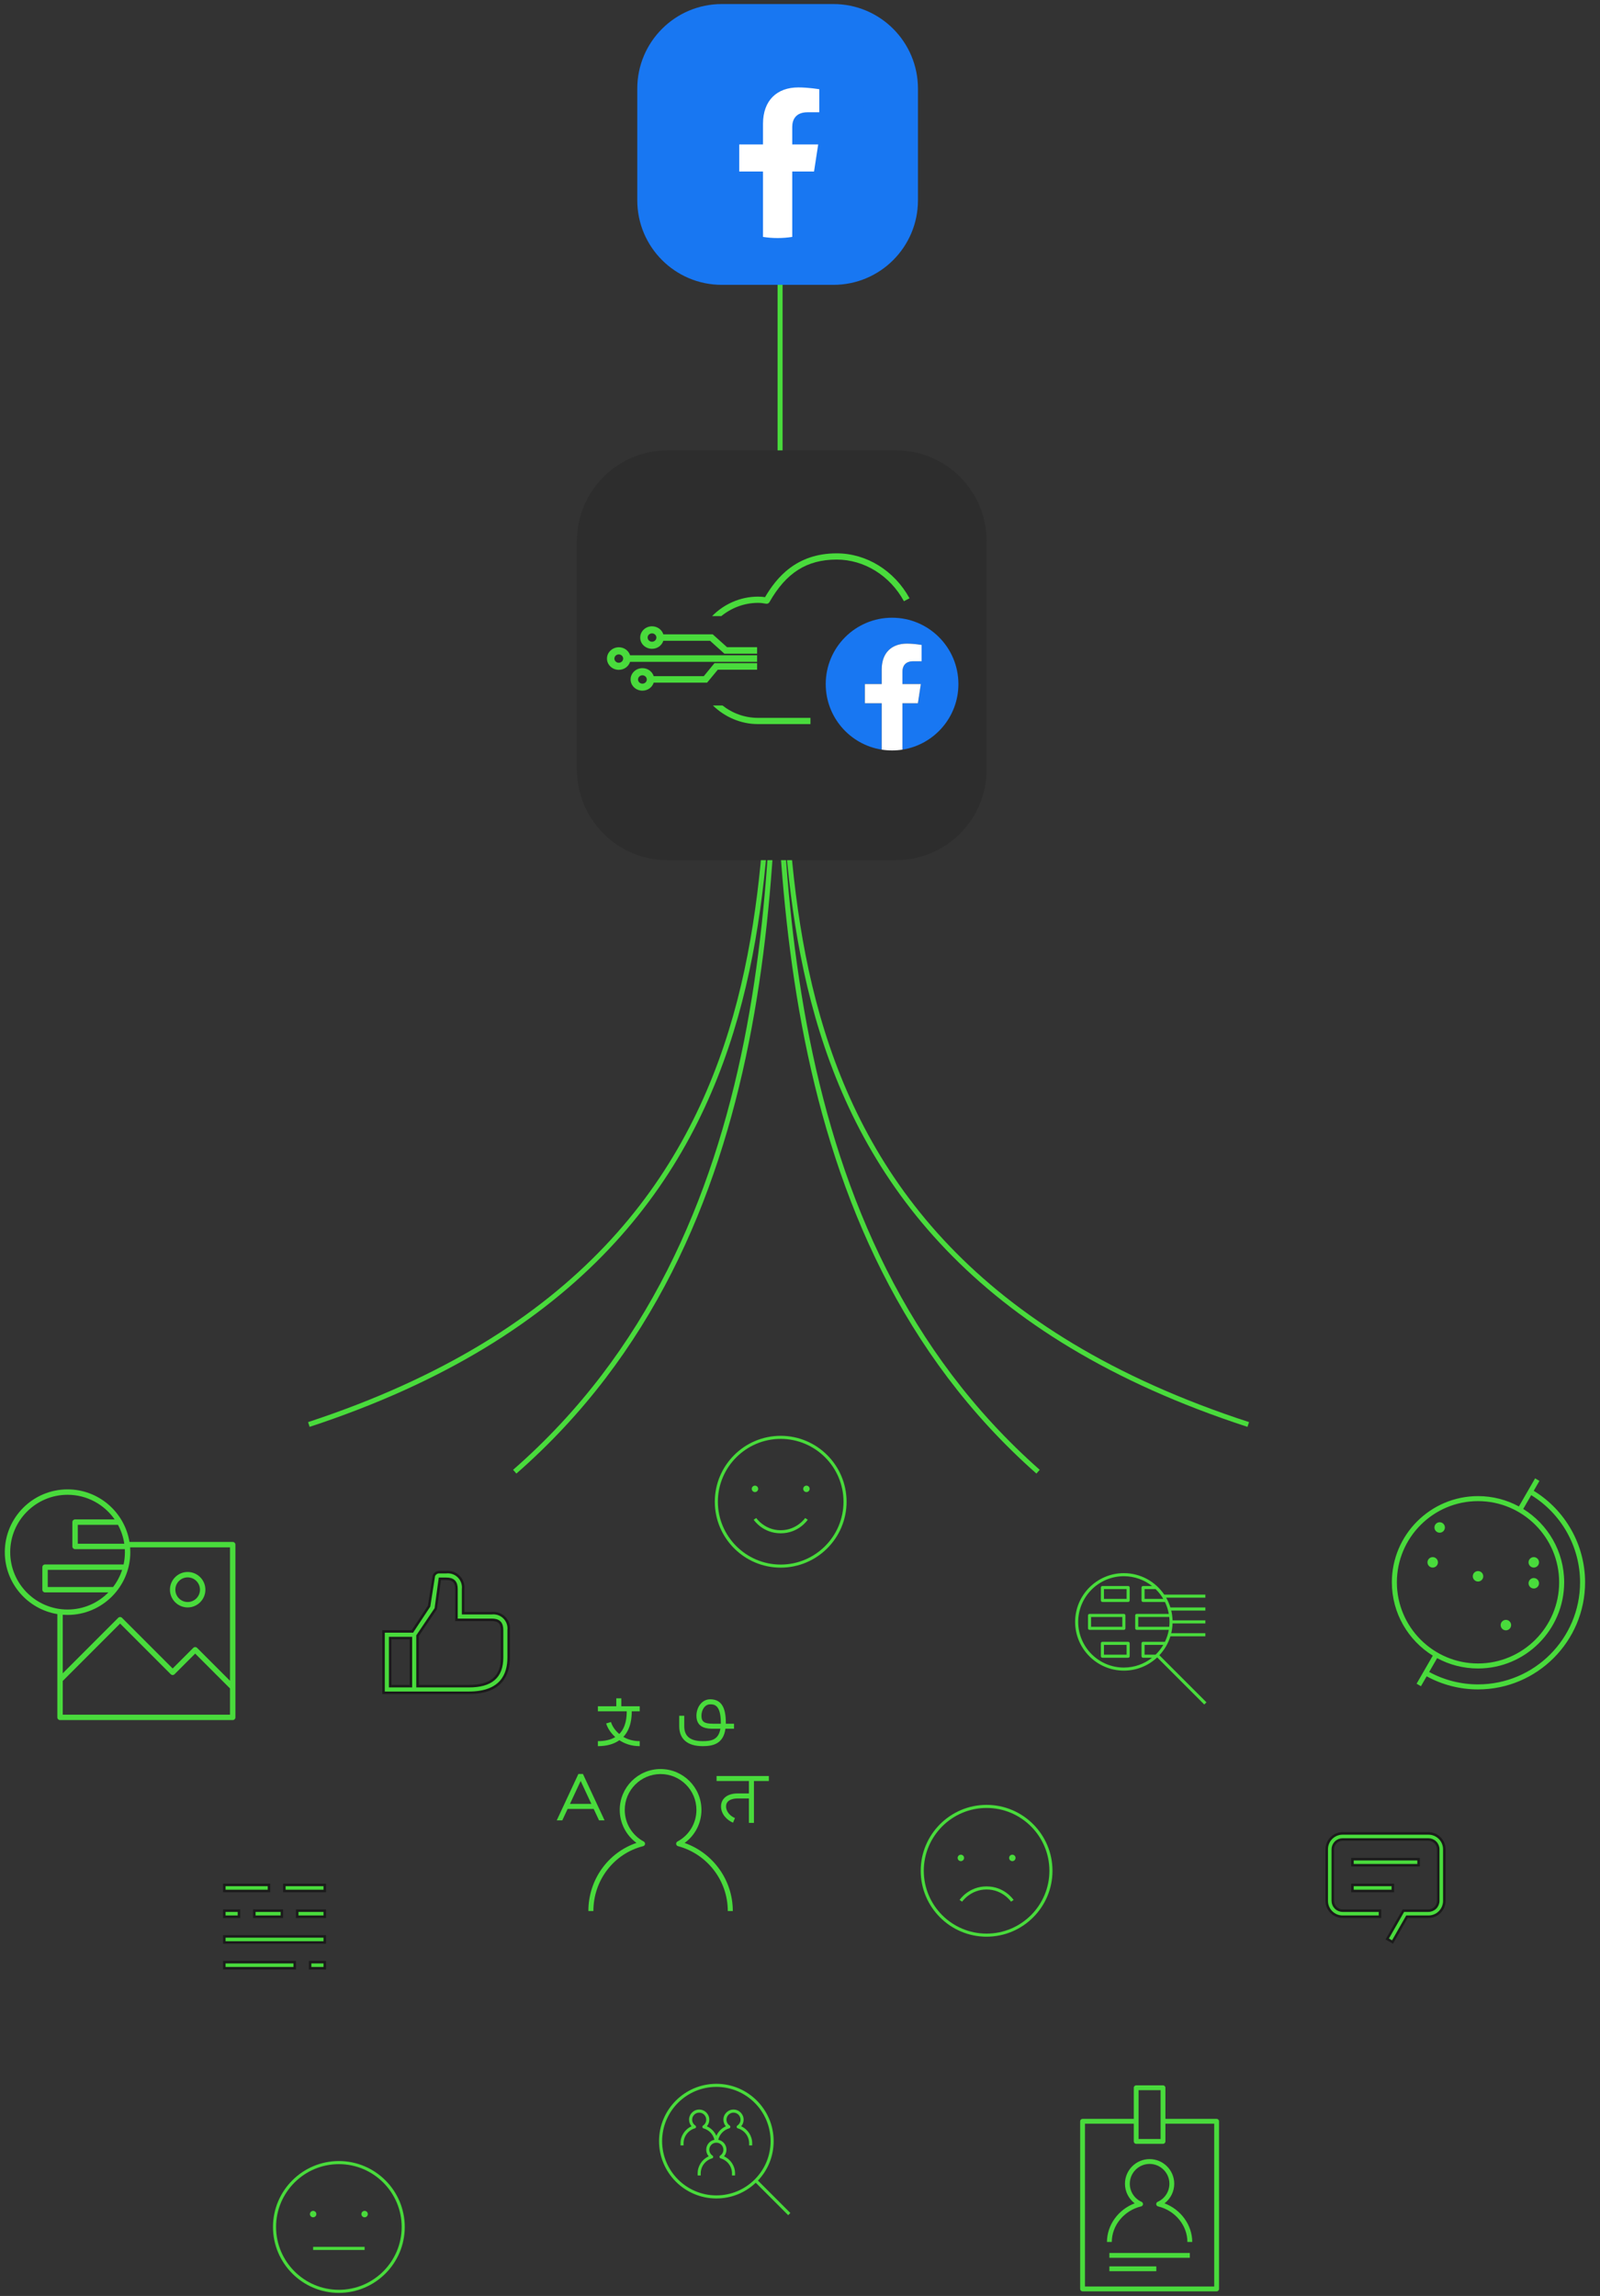 <?xml version="1.0" encoding="UTF-8"?> <svg xmlns="http://www.w3.org/2000/svg" width="320" height="459" viewBox="0 0 320 459" fill="none"><rect x="0" y="0" width="320" height="459" fill="#333333" stroke="none"/> <path d="M154.423 114.912C161.201 159.484 140.204 249.13 249.651 284.778" stroke="#49DB3C"></path> <path d="M156.139 114.912C149.423 159.484 170.23 249.13 61.769 284.778" stroke="#49DB3C"></path> <path d="M155.281 118.344C155.565 170.002 154.005 246.865 207.614 294.215" stroke="#49DB3C"></path> <path d="M155.281 119.201C154.995 170.718 156.997 246.995 102.949 294.215" stroke="#49DB3C"></path> <path d="M156.016 47.995L156.016 160.81" stroke="#49DB3C"></path> <path d="M268.525 381.971H275.997V383.187H268.525C267.682 383.187 266.872 382.852 266.276 382.255C265.679 381.659 265.344 380.849 265.344 380.006V369.711C265.344 368.867 265.679 368.058 266.276 367.461C266.872 366.864 267.682 366.529 268.525 366.529H285.684C286.527 366.529 287.337 366.864 287.933 367.461C288.53 368.058 288.865 368.867 288.865 369.711V380.006C288.865 380.849 288.53 381.659 287.933 382.255C287.337 382.852 286.527 383.187 285.684 383.187H281.531H281.386L281.314 383.313L278.504 388.243L277.445 387.634L280.681 381.971H285.684C286.205 381.971 286.705 381.764 287.074 381.396C287.442 381.027 287.649 380.527 287.649 380.006V369.711C287.649 369.189 287.442 368.689 287.074 368.321C286.705 367.952 286.205 367.745 285.684 367.745H268.525C268.004 367.745 267.504 367.952 267.135 368.321C266.767 368.689 266.56 369.189 266.56 369.711V380.006C266.56 380.527 266.767 381.027 267.135 381.396C267.504 381.764 268.004 381.971 268.525 381.971Z" fill="#49DB3C" stroke="#1B1B1B" stroke-width="0.5"></path> <path d="M270.491 372.892V371.677H283.718V372.892H270.491Z" fill="#49DB3C" stroke="#1B1B1B" stroke-width="0.5"></path> <path d="M270.491 378.04V376.824H278.57V378.04H270.491Z" fill="#49DB3C" stroke="#1B1B1B" stroke-width="0.5"></path> <path d="M44.861 378.04V376.824H53.798V378.04H44.861Z" fill="#49DB3C" stroke="#1B1B1B" stroke-width="0.5"></path> <path d="M56.872 378.04V376.824H64.951V378.04H56.872Z" fill="#49DB3C" stroke="#1B1B1B" stroke-width="0.5"></path> <path d="M59.445 383.187V381.972H64.951V383.187H59.445Z" fill="#49DB3C" stroke="#1B1B1B" stroke-width="0.5"></path> <path d="M50.866 383.187V381.972H56.372V383.187H50.866Z" fill="#49DB3C" stroke="#1B1B1B" stroke-width="0.5"></path> <path d="M44.861 383.187V381.972H47.792V383.187H44.861Z" fill="#49DB3C" stroke="#1B1B1B" stroke-width="0.5"></path> <path d="M44.861 388.335V387.119H64.951V388.335H44.861Z" fill="#49DB3C" stroke="#1B1B1B" stroke-width="0.5"></path> <path d="M44.861 393.482V392.267H58.945V393.482H44.861Z" fill="#49DB3C" stroke="#1B1B1B" stroke-width="0.5"></path> <path d="M62.019 393.482V392.267H64.951V393.482H62.019Z" fill="#49DB3C" stroke="#1B1B1B" stroke-width="0.5"></path> <path d="M98.338 322.508H98.353L98.368 322.506C98.578 322.481 98.791 322.481 99.001 322.506L99.001 322.506L99.005 322.506C99.814 322.591 100.556 322.994 101.068 323.626C101.58 324.259 101.82 325.069 101.736 325.878L101.734 325.891V325.904V331.373C101.734 333.007 101.384 334.761 100.235 336.104C99.093 337.44 97.122 338.415 93.781 338.415H76.711V326.154H82.35H82.484L82.559 326.041L85.785 321.147L85.815 321.101L85.824 321.048L86.735 315.269L86.738 315.249V315.23V315.15C86.798 314.918 86.93 314.71 87.116 314.558C87.308 314.401 87.547 314.311 87.795 314.304H89.223H89.238L89.252 314.302C89.463 314.277 89.676 314.277 89.886 314.302L89.886 314.302L89.889 314.303C90.699 314.388 91.441 314.79 91.953 315.423C92.465 316.055 92.705 316.865 92.62 317.674L92.619 317.687V317.7V322.258V322.508H92.869H98.338ZM81.931 337.092H82.181V336.842V327.727V327.477H81.931H78.284H78.034V327.727V336.842V337.092H78.284H81.931ZM83.504 336.842V337.092H83.754H93.781C95.985 337.092 97.651 336.653 98.767 335.695C99.892 334.731 100.411 333.282 100.411 331.373V325.904C100.411 325.225 100.281 324.686 99.919 324.323C99.556 323.961 99.017 323.831 98.338 323.831H91.296V317.7C91.296 317.021 91.166 316.482 90.803 316.12C90.441 315.757 89.902 315.627 89.223 315.627H88.193H87.975L87.945 315.842L87.818 316.754L87.817 316.755L87.16 321.592L83.546 326.949L83.504 327.012V327.089V336.842Z" fill="#49DB3C" stroke="#1B1B1B" stroke-width="0.5"></path> <g clip-path="url(#clip0)"> <path d="M192.815 371.427C192.815 371.782 192.526 372.07 192.171 372.07C191.816 372.07 191.528 371.782 191.528 371.427C191.528 371.072 191.816 370.783 192.171 370.783C192.526 370.783 192.815 371.072 192.815 371.427ZM202.466 370.783C202.111 370.783 201.823 371.072 201.823 371.427C201.823 371.782 202.111 372.07 202.466 372.07C202.821 372.07 203.109 371.782 203.109 371.427C203.109 371.072 202.821 370.783 202.466 370.783ZM197.319 387.178C190.052 387.178 184.141 381.267 184.141 374C184.141 366.734 190.052 360.823 197.319 360.823C204.585 360.823 210.496 366.734 210.496 374C210.496 381.267 204.585 387.178 197.319 387.178ZM197.319 361.441C190.393 361.441 184.759 367.075 184.759 374C184.759 380.926 190.393 386.56 197.319 386.56C204.244 386.56 209.878 380.926 209.878 374C209.878 367.075 204.244 361.441 197.319 361.441ZM202.21 380.177C202.192 380.153 200.535 377.741 197.319 377.741C194.102 377.741 192.444 380.153 192.428 380.177L191.914 379.835C191.988 379.724 193.762 377.123 197.318 377.123C200.874 377.123 202.649 379.724 202.723 379.835L202.21 380.177Z" fill="#49DB3C"></path> </g> <g clip-path="url(#clip1)"> <path d="M63.271 442.633C63.271 442.988 62.982 443.276 62.627 443.276C62.272 443.276 61.984 442.988 61.984 442.633C61.984 442.278 62.272 441.99 62.627 441.99C62.982 441.99 63.271 442.278 63.271 442.633ZM72.922 441.99C72.567 441.99 72.279 442.278 72.279 442.633C72.279 442.988 72.567 443.276 72.922 443.276C73.277 443.276 73.566 442.988 73.566 442.633C73.566 442.278 73.277 441.99 72.922 441.99ZM67.775 458.384C60.508 458.384 54.597 452.473 54.597 445.207C54.597 437.94 60.508 432.029 67.775 432.029C75.041 432.029 80.952 437.94 80.952 445.207C80.952 452.473 75.041 458.384 67.775 458.384ZM67.775 432.647C60.849 432.647 55.215 438.281 55.215 445.207C55.215 452.132 60.849 457.767 67.775 457.767C74.7 457.767 80.334 452.133 80.334 445.207C80.334 438.281 74.7 432.647 67.775 432.647ZM72.922 449.805H62.627V449.187H72.922V449.805Z" fill="#49DB3C"></path> </g> <g clip-path="url(#clip2)"> <path d="M151.635 297.646C151.635 298.002 151.347 298.29 150.991 298.29C150.636 298.29 150.348 298.002 150.348 297.646C150.348 297.291 150.636 297.003 150.991 297.003C151.347 297.003 151.635 297.291 151.635 297.646ZM161.286 297.003C160.931 297.003 160.643 297.291 160.643 297.646C160.643 298.002 160.931 298.29 161.286 298.29C161.642 298.29 161.93 298.002 161.93 297.646C161.93 297.291 161.642 297.003 161.286 297.003ZM156.139 313.398C148.872 313.398 142.961 307.487 142.961 300.22C142.961 292.954 148.872 287.043 156.139 287.043C163.405 287.043 169.316 292.954 169.316 300.22C169.316 307.487 163.405 313.398 156.139 313.398ZM156.139 287.66C149.213 287.66 143.579 293.294 143.579 300.22C143.579 307.145 149.213 312.78 156.139 312.78C163.064 312.78 168.699 307.146 168.699 300.22C168.699 293.294 163.064 287.66 156.139 287.66ZM156.139 306.534C152.583 306.534 150.809 303.934 150.735 303.823L151.249 303.48C151.265 303.504 152.923 305.917 156.14 305.917C159.356 305.917 161.014 303.504 161.031 303.48L161.545 303.823C161.47 303.934 159.695 306.534 156.139 306.534Z" fill="#49DB3C"></path> </g> <g clip-path="url(#clip3)"> <path d="M240.853 340.761L231.439 331.344C229.694 332.982 227.348 333.988 224.772 333.988C219.398 333.988 215.026 329.616 215.026 324.242C215.026 318.868 219.398 314.496 224.772 314.496C228.125 314.496 231.089 316.198 232.843 318.785H241.072V319.402H233.229C233.581 320.016 233.868 320.671 234.082 321.358H241.072V321.976H234.252C234.403 322.607 234.492 323.261 234.513 323.932H241.072V324.55H234.512C234.492 325.221 234.403 325.875 234.252 326.506H241.072V327.123H234.083C233.64 328.554 232.876 329.842 231.875 330.909L241.292 340.324L240.853 340.761ZM224.772 315.114C219.738 315.114 215.644 319.208 215.644 324.242C215.644 329.275 219.738 333.37 224.772 333.37C226.898 333.37 228.858 332.639 230.411 331.416H228.607C228.437 331.416 228.299 331.277 228.299 331.107V328.533C228.299 328.362 228.437 328.224 228.607 328.224H232.984C233.347 327.479 233.611 326.678 233.76 325.837H227.345C227.175 325.837 227.037 325.699 227.037 325.529V322.955C227.037 322.784 227.175 322.646 227.345 322.646H233.761C233.612 321.806 233.348 321.006 232.986 320.261H228.608C228.438 320.261 228.299 320.123 228.299 319.952V317.378C228.299 317.208 228.438 317.07 228.608 317.07H230.413C228.859 315.844 226.899 315.114 224.772 315.114ZM228.917 330.797H231.119C231.715 330.22 232.233 329.562 232.655 328.842H228.917V330.797ZM227.654 325.22H233.848C233.882 324.898 233.9 324.572 233.9 324.242C233.9 323.911 233.882 323.585 233.848 323.263H227.654V325.22ZM228.917 319.643H232.655C232.234 318.923 231.715 318.265 231.119 317.687H228.917V319.643ZM225.63 331.415H220.482C220.311 331.415 220.173 331.277 220.173 331.106V328.532C220.173 328.361 220.311 328.223 220.482 328.223H225.63C225.8 328.223 225.938 328.361 225.938 328.532V331.106C225.938 331.277 225.8 331.415 225.63 331.415ZM220.791 330.797H225.321V328.842H220.791V330.797ZM224.772 325.837H217.908C217.738 325.837 217.6 325.698 217.6 325.528V322.954C217.6 322.783 217.738 322.645 217.908 322.645H224.772C224.942 322.645 225.081 322.783 225.081 322.954V325.528C225.081 325.698 224.942 325.837 224.772 325.837ZM218.217 325.22H224.463V323.264H218.217V325.22ZM225.63 320.261H220.482C220.311 320.261 220.173 320.123 220.173 319.952V317.378C220.173 317.208 220.311 317.07 220.482 317.07H225.63C225.8 317.07 225.938 317.208 225.938 317.378V319.952C225.938 320.123 225.8 320.261 225.63 320.261ZM220.791 319.643H225.321V317.687H220.791V319.643Z" fill="#49DB3C"></path> </g> <g clip-path="url(#clip4)"> <path d="M243.324 458.075H216.515C216.248 458.075 216.032 457.86 216.032 457.593V424.081C216.032 423.814 216.248 423.598 216.515 423.598H226.756V417.378C226.756 417.112 226.972 416.896 227.239 416.896H232.601C232.867 416.896 233.083 417.112 233.083 417.378V423.598H243.324C243.591 423.598 243.807 423.814 243.807 424.081V457.593C243.807 457.86 243.591 458.075 243.324 458.075ZM216.997 457.11H242.842V424.563H233.083V428.102C233.083 428.369 232.867 428.585 232.601 428.585H227.239C226.972 428.585 226.756 428.369 226.756 428.102V424.563H216.997V457.11ZM227.721 427.62H232.118V417.861H227.721V427.62ZM231.26 454.054H221.877V453.089H231.26V454.054ZM237.963 451.373H221.877V450.408H237.963V451.373ZM238.445 448.209H237.48C237.48 444.893 235.012 441.901 231.613 441.095C231.412 441.047 231.263 440.877 231.244 440.671C231.225 440.465 231.339 440.268 231.528 440.185C232.958 439.549 233.882 438.129 233.882 436.567C233.882 434.384 232.106 432.606 229.921 432.606C227.737 432.606 225.96 434.384 225.96 436.567C225.96 438.13 226.883 439.55 228.314 440.185C228.503 440.268 228.617 440.465 228.598 440.671C228.579 440.877 228.43 441.047 228.229 441.095C224.827 441.901 222.359 444.893 222.359 448.209H221.394C221.394 444.811 223.668 441.716 226.934 440.483C225.729 439.563 224.993 438.122 224.993 436.567C224.993 433.852 227.202 431.641 229.92 431.641C232.637 431.641 234.847 433.85 234.847 436.567C234.847 438.122 234.11 439.565 232.905 440.483C236.172 441.716 238.445 444.811 238.445 448.209Z" fill="#49DB3C"></path> </g> <path d="M46.542 343.871H12.011C11.712 343.871 11.47 343.629 11.47 343.33L11.47 322.686C5.518 321.708 0.961 316.526 0.961 310.301C0.961 303.38 6.591 297.75 13.512 297.75C19.737 297.75 24.919 302.306 25.897 308.259H46.542C46.84 308.259 47.082 308.501 47.082 308.8L47.082 343.33C47.082 343.629 46.84 343.871 46.542 343.871ZM12.551 342.79H46.001V337.55L39.035 330.583L34.914 334.705C34.702 334.917 34.36 334.917 34.148 334.705L24.021 324.577L12.551 336.049L12.551 342.79ZM39.035 329.278C39.173 329.278 39.313 329.33 39.418 329.436L46.001 336.02L46.001 309.34H26.027C26.051 309.657 26.063 309.978 26.063 310.301C26.063 317.222 20.433 322.852 13.512 322.852C13.189 322.852 12.868 322.839 12.551 322.816L12.551 334.519L23.64 323.43C23.852 323.218 24.193 323.218 24.404 323.43L34.531 333.558L38.652 329.436C38.757 329.33 38.897 329.278 39.035 329.278ZM13.512 298.831C7.187 298.831 2.042 303.976 2.042 310.301C2.042 316.626 7.187 321.771 13.512 321.771C16.706 321.771 19.599 320.459 21.679 318.347H9.008C8.709 318.347 8.468 318.105 8.468 317.806V313.302C8.468 313.003 8.709 312.762 9.008 312.762H24.717C24.891 311.969 24.982 311.145 24.982 310.301C24.982 310.1 24.978 309.899 24.967 309.7H15.014C14.715 309.7 14.473 309.459 14.473 309.16V304.296C14.473 303.997 14.715 303.755 15.014 303.755H22.927C20.852 300.781 17.405 298.831 13.512 298.831ZM9.549 317.266H22.621C23.403 316.245 24.018 315.09 24.424 313.843H9.549L9.549 317.266ZM15.554 308.619H24.859C24.66 307.268 24.224 305.992 23.595 304.835H15.554V308.619ZM37.534 321.351C35.579 321.351 33.99 319.761 33.99 317.808C33.99 315.854 35.58 314.264 37.534 314.264C39.487 314.264 41.077 315.854 41.077 317.808C41.077 319.761 39.488 321.351 37.534 321.351ZM37.534 315.345C36.176 315.345 35.071 316.45 35.071 317.808C35.071 319.165 36.175 320.27 37.534 320.27C38.892 320.27 39.996 319.165 39.996 317.808C39.996 316.45 38.891 315.345 37.534 315.345Z" fill="#49DB3C"></path> <path d="M119.807 363.92H120.914L116.586 354.646H115.677L111.35 363.92H112.457L113.524 361.634H118.739L119.807 363.92ZM113.992 360.63L116.132 356.045L118.272 360.63H113.992ZM140.529 349.087C137.508 349.087 135.844 347.67 135.844 345.1V343.008H136.85V345.1C136.85 347.107 138.053 348.083 140.53 348.083C142.189 348.083 143.702 347.871 144.077 345.601H142.574C141.673 345.601 139.284 345.601 139.284 343.008C139.284 341.391 140.318 339.718 142.047 339.718C144.174 339.718 145.167 341.206 145.167 344.403C145.167 344.468 145.165 344.534 145.164 344.598H146.802V345.601H145.089C144.669 348.642 142.578 349.087 140.529 349.087ZM142.047 340.722C140.945 340.722 140.287 341.885 140.287 343.008C140.287 344.198 140.863 344.598 142.574 344.598H144.162C144.163 344.534 144.163 344.468 144.163 344.403C144.163 340.722 142.734 340.722 142.047 340.722ZM146.561 382.043H145.557C145.557 375.98 141.463 370.649 135.6 369.078C135.4 369.025 135.255 368.856 135.231 368.65C135.206 368.447 135.312 368.247 135.493 368.151C137.832 366.899 139.285 364.476 139.285 361.83C139.285 357.878 136.07 354.663 132.118 354.663C128.167 354.663 124.951 357.878 124.951 361.83C124.951 364.476 126.404 366.901 128.743 368.151C128.926 368.249 129.03 368.449 129.005 368.654C128.98 368.859 128.831 369.029 128.629 369.08C122.771 370.559 118.679 375.89 118.679 382.043H117.675C117.675 375.814 121.58 370.37 127.3 368.427C125.209 366.899 123.949 364.462 123.949 361.83C123.949 357.324 127.614 353.659 132.118 353.659C136.622 353.659 140.289 357.324 140.289 361.83C140.289 364.469 139.023 366.913 136.922 368.437C142.65 370.456 146.561 375.899 146.561 382.043ZM126.351 342.116C126.346 343.336 126.218 345.586 124.671 347.233C125.539 347.739 126.624 348.083 127.943 348.083V349.087C126.273 349.087 124.93 348.592 123.876 347.898C122.776 348.674 121.347 349.087 119.577 349.087V348.083C120.99 348.083 122.154 347.808 123.052 347.269C122.09 346.403 121.474 345.381 121.234 344.541L122.199 344.265C122.41 345.001 122.962 345.903 123.847 346.648C123.854 346.641 123.864 346.637 123.871 346.63C125.23 345.261 125.343 343.229 125.347 342.116H119.577V341.112H123.257V339.523H124.261V341.112H127.941V342.116H126.351ZM153.773 356.057H150.789V364.422H149.784V359.542H147.498C146.961 359.542 145.211 359.658 145.211 361.132C145.211 362.23 146.106 363.09 146.992 363.456L146.608 364.384C145.414 363.891 144.206 362.695 144.206 361.132C144.206 359.556 145.499 358.539 147.496 358.539H149.783V356.057H143.314V355.053H149.783H150.788H153.771L153.773 356.057Z" fill="#49DB3C"></path> <g clip-path="url(#clip5)"> <path d="M157.636 442.852L151.153 436.368C149.014 438.397 146.228 439.51 143.271 439.51C136.951 439.51 131.809 434.369 131.809 428.049C131.809 421.728 136.951 416.587 143.271 416.587C149.591 416.587 154.732 421.728 154.732 428.049C154.732 431.006 153.619 433.792 151.59 435.931L158.074 442.414L157.636 442.852ZM143.271 417.205C137.291 417.205 132.427 422.069 132.427 428.049C132.427 434.028 137.291 438.893 143.271 438.893C146.166 438.893 148.889 437.765 150.938 435.716C152.987 433.667 154.115 430.944 154.115 428.049C154.115 422.069 149.25 417.205 143.271 417.205ZM147.011 434.912H146.394V434.482C146.394 433.105 145.461 431.876 144.125 431.494C144.009 431.461 143.924 431.364 143.905 431.244C143.887 431.124 143.94 431.006 144.04 430.94C144.439 430.677 144.677 430.239 144.677 429.765C144.677 428.99 144.045 428.358 143.27 428.358C142.494 428.358 141.863 428.99 141.863 429.765C141.863 430.239 142.101 430.677 142.499 430.94C142.601 431.006 142.653 431.125 142.635 431.244C142.617 431.364 142.53 431.461 142.415 431.494C141.079 431.876 140.146 433.105 140.146 434.482V434.912H139.53V434.482C139.53 433.012 140.416 431.682 141.739 431.086C141.425 430.723 141.247 430.257 141.247 429.764C141.247 428.781 141.952 427.959 142.883 427.777C142.632 426.686 141.799 425.806 140.694 425.489C140.579 425.456 140.493 425.358 140.474 425.239C140.456 425.12 140.509 425 140.61 424.934C141.008 424.672 141.246 424.233 141.246 423.759C141.246 422.983 140.615 422.352 139.839 422.352C139.064 422.352 138.432 422.983 138.432 423.759C138.432 424.233 138.67 424.672 139.069 424.934C139.17 425 139.222 425.12 139.204 425.239C139.186 425.358 139.1 425.456 138.984 425.489C137.649 425.871 136.716 427.1 136.716 428.478V428.906H136.099V428.478C136.099 427.007 136.984 425.677 138.308 425.081C137.993 424.718 137.815 424.251 137.815 423.759C137.815 422.643 138.723 421.734 139.839 421.734C140.955 421.734 141.863 422.643 141.863 423.759C141.863 424.251 141.685 424.717 141.371 425.08C142.228 425.464 142.903 426.148 143.271 426.992C143.639 426.148 144.313 425.464 145.17 425.08C144.856 424.717 144.679 424.251 144.679 423.759C144.679 422.643 145.586 421.734 146.702 421.734C147.819 421.734 148.727 422.643 148.727 423.759C148.727 424.251 148.549 424.717 148.234 425.081C149.557 425.677 150.443 427.007 150.443 428.478V428.906H149.825V428.478C149.825 427.101 148.893 425.871 147.558 425.489C147.441 425.456 147.355 425.358 147.337 425.239C147.319 425.12 147.372 425.001 147.472 424.934C147.871 424.672 148.109 424.233 148.109 423.759C148.109 422.983 147.479 422.352 146.702 422.352C145.926 422.352 145.295 422.983 145.295 423.759C145.295 424.233 145.533 424.672 145.932 424.934C146.032 425 146.086 425.12 146.068 425.239C146.049 425.358 145.963 425.456 145.847 425.489C144.741 425.806 143.91 426.686 143.659 427.777C144.589 427.959 145.295 428.781 145.295 429.764C145.295 430.257 145.116 430.723 144.802 431.086C146.125 431.682 147.011 433.012 147.011 434.482V434.912Z" fill="#49DB3C"></path> </g> <path d="M295.603 337.741C292.005 337.741 288.465 336.837 285.331 335.121L284.188 337.103L283.318 336.602L286.558 330.99C281.65 327.951 278.372 322.515 278.372 316.328C278.372 306.827 286.101 299.097 295.603 299.097C298.56 299.097 301.344 299.846 303.778 301.163L307.018 295.552L307.887 296.054L306.742 298.036C313.092 301.913 317.017 308.874 317.017 316.328C317.017 328.135 307.411 337.741 295.603 337.741ZM285.835 334.252C288.815 335.879 292.182 336.736 295.603 336.736C306.856 336.736 316.013 327.581 316.013 316.327C316.013 309.231 312.282 302.602 306.242 298.905L304.647 301.664C309.555 304.704 312.834 310.14 312.834 316.325C312.834 325.826 305.104 333.556 295.603 333.556C292.646 333.556 289.861 332.808 287.427 331.49L285.835 334.252ZM295.603 300.099C286.656 300.099 279.376 307.379 279.376 316.327C279.376 325.274 286.656 332.554 295.603 332.554C304.551 332.554 311.831 325.274 311.831 316.327C311.831 307.379 304.551 300.099 295.603 300.099ZM288.981 305.368C288.981 305.945 288.513 306.413 287.936 306.413C287.358 306.413 286.89 305.945 286.89 305.368C286.89 304.79 287.358 304.322 287.936 304.322C288.513 304.322 288.981 304.79 288.981 305.368ZM286.542 311.293C285.964 311.293 285.496 311.761 285.496 312.338C285.496 312.915 285.964 313.384 286.542 313.384C287.119 313.384 287.587 312.915 287.587 312.338C287.587 311.761 287.119 311.293 286.542 311.293ZM306.756 311.293C306.179 311.293 305.71 311.761 305.71 312.338C305.71 312.915 306.179 313.384 306.756 313.384C307.333 313.384 307.802 312.915 307.802 312.338C307.802 311.761 307.333 311.293 306.756 311.293ZM306.756 315.475C306.179 315.475 305.71 315.943 305.71 316.52C305.71 317.098 306.179 317.566 306.756 317.566C307.333 317.566 307.802 317.098 307.802 316.52C307.802 315.943 307.333 315.475 306.756 315.475ZM295.603 314.081C295.026 314.081 294.558 314.549 294.558 315.126C294.558 315.704 295.026 316.172 295.603 316.172C296.18 316.172 296.649 315.704 296.649 315.126C296.649 314.549 296.18 314.081 295.603 314.081ZM301.18 323.839C300.602 323.839 300.134 324.308 300.134 324.885C300.134 325.462 300.602 325.931 301.18 325.931C301.757 325.931 302.225 325.462 302.225 324.885C302.225 324.308 301.757 323.839 301.18 323.839Z" fill="#49DB3C"></path> <path d="M115.389 108.159C115.389 98.148 123.504 90.033 133.515 90.033L179.193 90.033C189.204 90.033 197.319 98.148 197.319 108.159V153.837C197.319 163.848 189.204 171.963 179.193 171.963H133.515C123.504 171.963 115.389 163.848 115.389 153.837L115.389 108.159Z" fill="#2D2D2D"></path> <path d="M191.681 136.758C191.681 129.43 185.742 123.491 178.414 123.491C171.086 123.491 165.147 129.43 165.147 136.758C165.147 143.381 169.998 148.869 176.341 149.864V140.593H172.973V136.758H176.341V133.835C176.341 130.511 178.321 128.673 181.352 128.673C182.803 128.673 184.322 128.933 184.322 128.933V132.197H182.648C181 132.197 180.487 133.221 180.487 134.27V136.758H184.166L183.578 140.593H180.487V149.864C186.83 148.869 191.681 143.381 191.681 136.758Z" fill="#1877F2"></path> <path d="M183.58 140.592L184.168 136.757H180.488V134.27C180.488 133.221 181.001 132.197 182.649 132.197H184.323V128.932C184.323 128.932 182.805 128.673 181.354 128.673C178.322 128.673 176.343 130.51 176.343 133.835V136.757H172.974V140.592H176.343V149.863C177.019 149.97 177.711 150.024 178.416 150.024C179.12 150.024 179.812 149.97 180.488 149.863V140.592H183.58Z" fill="white"></path> <path d="M167.343 110.623C159.221 110.623 155.282 115.521 153.006 119.382C152.551 119.312 152.184 119.278 151.588 119.278C148.035 119.278 144.762 120.784 142.416 123.173H144.254C146.285 121.528 148.84 120.524 151.588 120.524C152.254 120.524 152.604 120.593 153.234 120.697C153.497 120.732 153.759 120.611 153.882 120.386C157.225 114.5 161.374 111.869 167.343 111.869C172.822 111.869 177.986 115.054 180.786 120.195L181.907 119.607C178.861 114.067 173.294 110.623 167.343 110.623ZM144.499 141.037H142.574C144.937 143.322 148.123 144.759 151.588 144.759H162.091V143.512H151.588C148.945 143.512 146.477 142.595 144.499 141.037Z" fill="#49DB3C"></path> <g clip-path="url(#clip6)"> <path d="M123.756 133.912C124.831 133.912 125.722 133.238 126.019 132.308H151.421V131.001H126.019C125.722 130.071 124.831 129.398 123.756 129.398C122.455 129.411 121.394 130.422 121.394 131.662C121.394 132.901 122.455 133.912 123.756 133.912ZM123.756 130.826C124.237 130.826 124.633 131.203 124.633 131.662C124.633 132.12 124.237 132.497 123.756 132.497C123.275 132.497 122.879 132.12 122.879 131.662C122.879 131.203 123.275 130.826 123.756 130.826Z" fill="#49DB3C"></path> <path d="M130.404 129.708C131.479 129.708 132.37 129.034 132.667 128.104H142.016L144.873 130.678H151.421V129.384H145.41L142.539 126.811H132.667C132.37 125.881 131.465 125.207 130.404 125.207C129.103 125.207 128.042 126.218 128.042 127.457C128.028 128.697 129.089 129.708 130.404 129.708ZM130.404 126.622C130.885 126.622 131.281 126.999 131.281 127.457C131.281 127.916 130.885 128.293 130.404 128.293C129.923 128.293 129.527 127.916 129.527 127.457C129.513 126.999 129.909 126.622 130.404 126.622Z" fill="#49DB3C"></path> <path d="M140.757 135.179H130.744C130.447 134.249 129.556 133.575 128.481 133.575C127.179 133.575 126.119 134.586 126.119 135.825C126.119 137.065 127.179 138.076 128.481 138.076C129.556 138.076 130.447 137.402 130.744 136.472H141.422L143.558 133.885H151.422V132.578H142.893L140.757 135.179ZM128.481 136.674C128 136.674 127.604 136.297 127.604 135.839C127.604 135.381 128 135.003 128.481 135.003C128.962 135.003 129.358 135.381 129.358 135.839C129.358 136.297 128.976 136.674 128.481 136.674Z" fill="#49DB3C"></path> </g> <path d="M127.455 17.719C127.455 8.38 135.025 0.81 144.364 0.81L166.683 0.81C176.022 0.81 183.592 8.38 183.592 17.719V40.038C183.592 49.377 176.022 56.947 166.683 56.947L144.364 56.947C135.025 56.947 127.455 49.377 127.455 40.038V17.719Z" fill="#1877F2"></path> <path d="M174.236 28.878C174.236 18.543 165.859 10.166 155.523 10.166C145.188 10.166 136.811 18.543 136.811 28.878C136.811 38.22 143.653 45.961 152.6 47.364V34.288H147.848V28.878L152.6 28.878V24.756C152.6 20.067 155.392 17.476 159.668 17.476C161.715 17.476 163.856 17.841 163.856 17.841V22.446H161.495C159.171 22.446 158.447 23.89 158.447 25.37V28.878H163.637L162.807 34.288H158.447V47.364C167.394 45.961 174.236 38.22 174.236 28.878Z" fill="#1877F2"></path> <path d="M162.808 34.288L163.638 28.879H158.448V25.37C158.448 23.89 159.172 22.446 161.496 22.446L163.857 22.446V17.841C163.857 17.841 161.715 17.476 159.669 17.476C155.393 17.476 152.6 20.067 152.6 24.756V28.879H147.849V34.288H152.6V47.364C153.554 47.514 154.53 47.591 155.524 47.591C156.518 47.591 157.494 47.514 158.448 47.364V34.288H162.808Z" fill="white"></path> <defs> <clipPath id="clip0"> <rect width="27.453" height="27.453" fill="white" transform="translate(183.592 360.274)"></rect> </clipPath> <clipPath id="clip1"> <rect width="27.453" height="27.453" fill="white" transform="translate(54.048 431.48)"></rect> </clipPath> <clipPath id="clip2"> <rect width="27.453" height="27.453" fill="white" transform="translate(142.413 286.494)"></rect> </clipPath> <clipPath id="clip3"> <rect width="27.453" height="27.453" fill="white" transform="translate(214.477 313.947)"></rect> </clipPath> <clipPath id="clip4"> <rect width="42.895" height="42.895" fill="white" transform="translate(208.472 416.038)"></rect> </clipPath> <clipPath id="clip5"> <rect width="27.453" height="27.453" fill="white" transform="translate(131.26 416.038)"></rect> </clipPath> <clipPath id="clip6"> <rect width="30.027" height="17.158" fill="white" transform="translate(121.394 123.491)"></rect> </clipPath> </defs> </svg> 